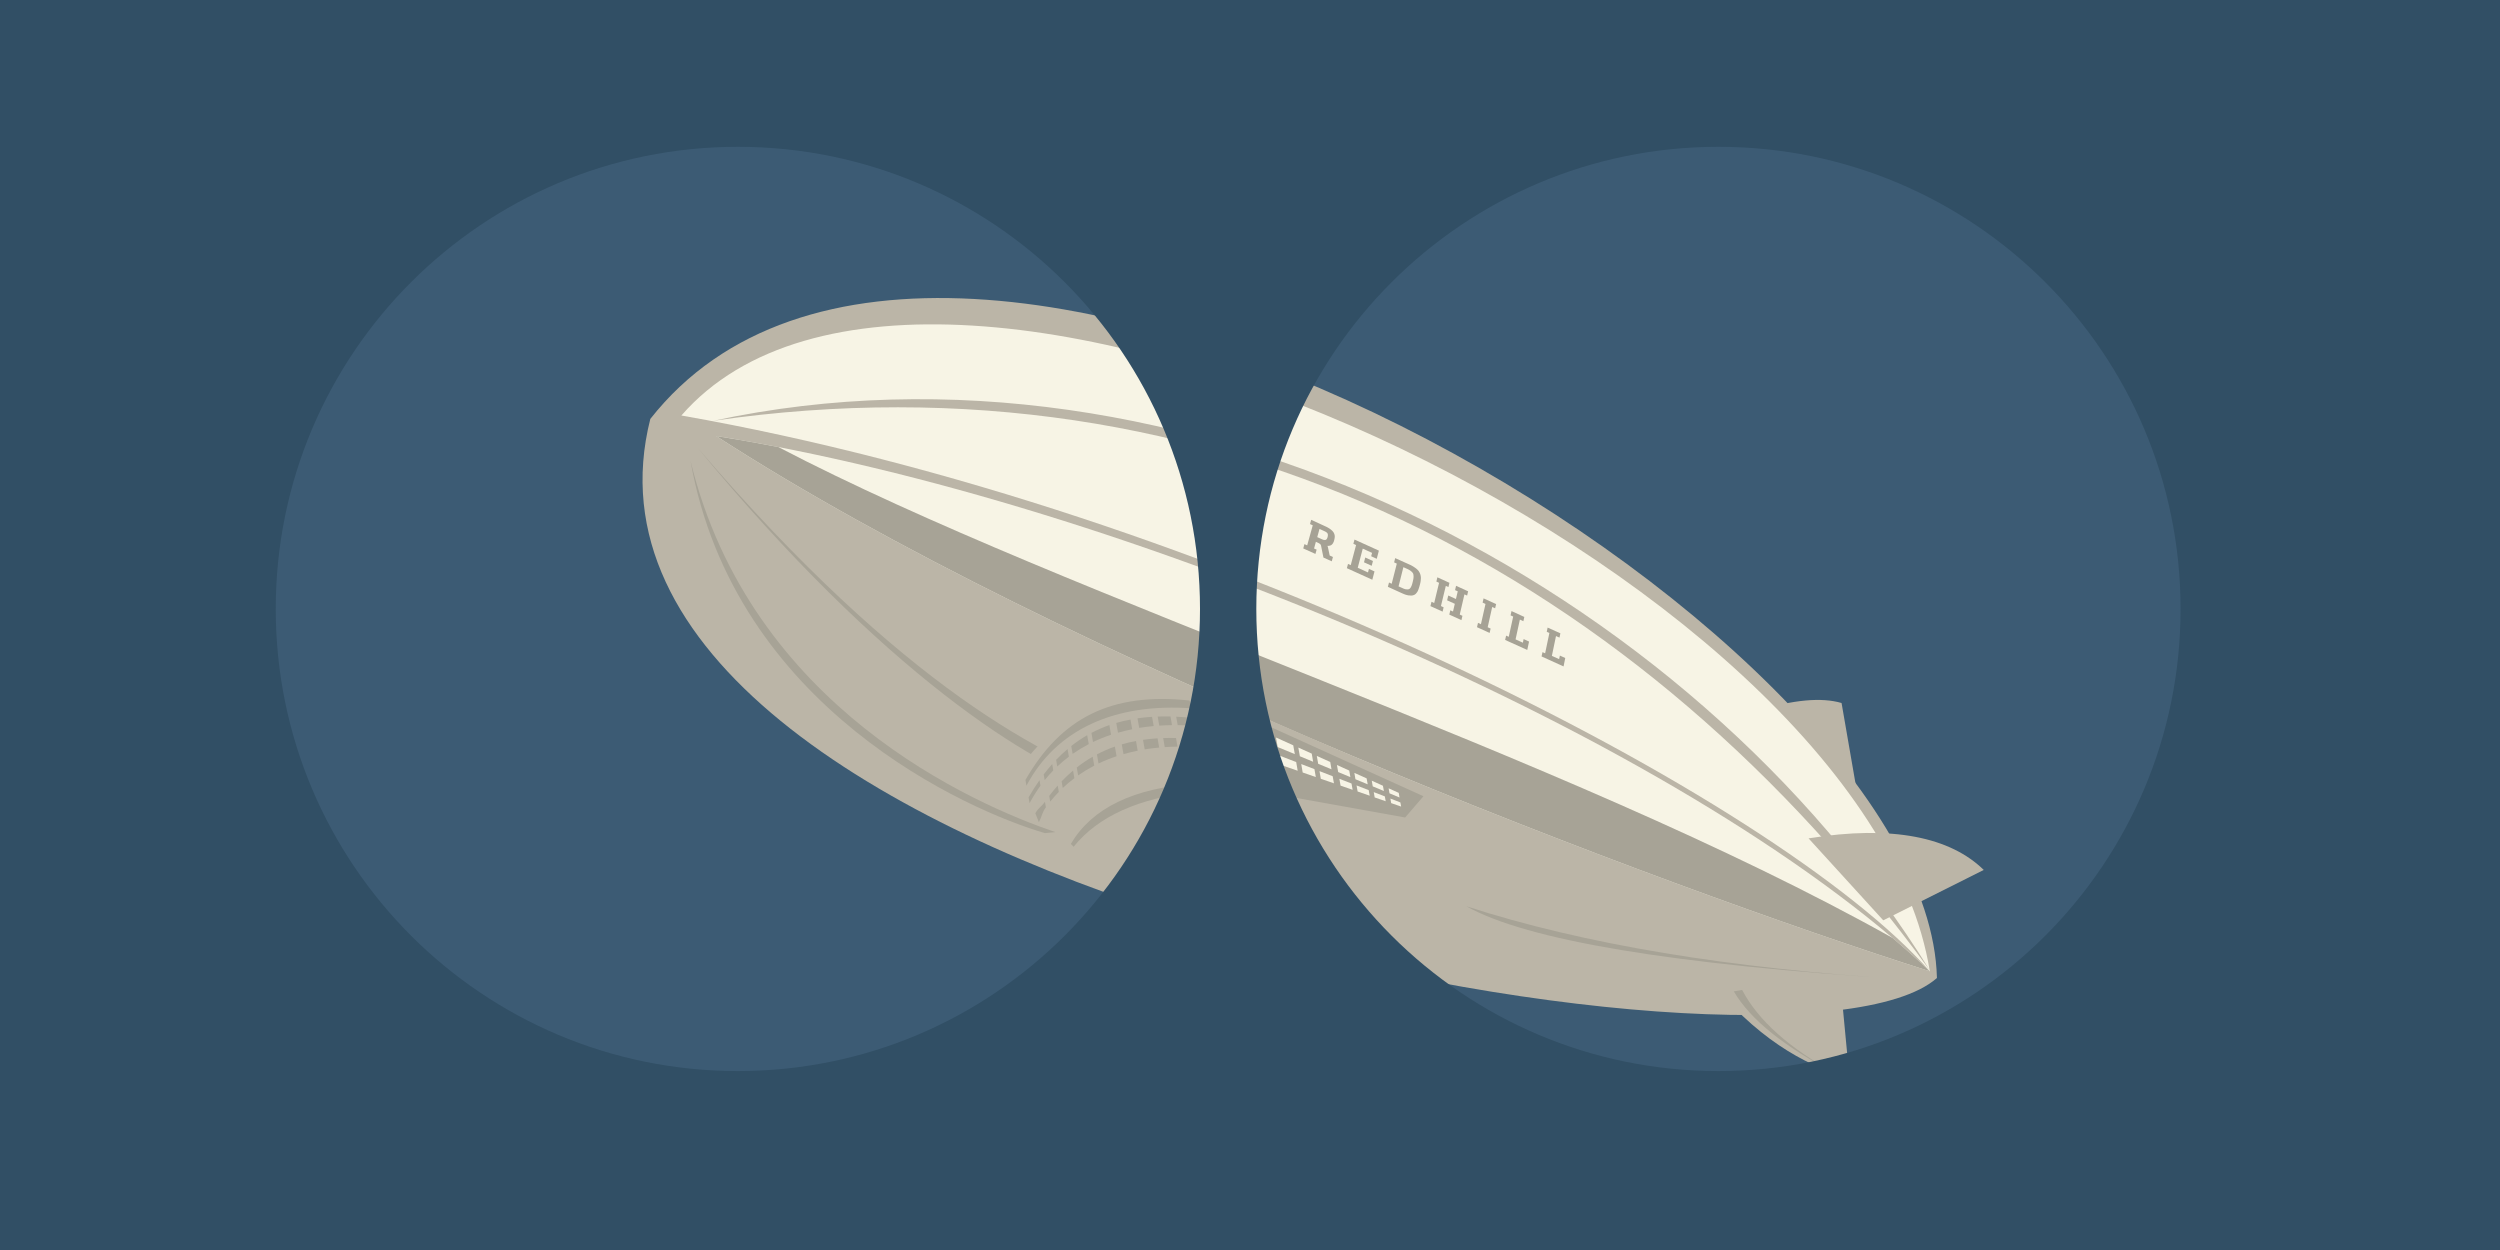 <svg id="ecxB9Z2Xadw1" xmlns="http://www.w3.org/2000/svg" xmlns:xlink="http://www.w3.org/1999/xlink" viewBox="0 0 4000 2000" shape-rendering="geometricPrecision" text-rendering="geometricPrecision">
<style><![CDATA[
#ecxB9Z2Xadw69_to {animation: ecxB9Z2Xadw69_to__to 4000ms linear infinite normal forwards}@keyframes ecxB9Z2Xadw69_to__to { 0% {transform: translate(2101.026px,1100.871px)} 37.5% {transform: translate(2101.026px,1000.871px)} 50% {transform: translate(2101.03px,1023.87px)} 62.5% {transform: translate(2101.03px,1003.87px)} 100% {transform: translate(2101.026px,1100.871px)}}
]]></style>
<defs><polygon id="ecxB9Z2Xadw2" points="1283.9,376.3 1283.9,891.7 1117.1,931.2 1117.1,415.8"/><path id="ecxB9Z2Xadw3" d="M2135.5,335.7c-270.1,0-489,218.9-489,489c0,130.5,51.2,249.1,134.5,336.8v322.2h274v-176.7c26.2,4.3,53.1,6.6,80.6,6.6c270.1,0,489-218.9,489-489s-219-488.9-489.1-488.9Z"/><polygon id="ecxB9Z2Xadw4" points="2103.2,1010.3 2078.5,828.7 2474.7,890.4 2507,1067"/><filter id="ecxB9Z2Xadw69-filter" x="-150%" width="400%" y="-150%" height="400%"><feGaussianBlur id="ecxB9Z2Xadw69-filter-blur-0" stdDeviation="0,0" result="result"/></filter></defs><g display="none"><g><g><use width="166.8" height="554.9" xlink:href="#ecxB9Z2Xadw2" fill="#f7f4e5"/><g clip-path="url(#ecxB9Z2Xadw16)"><g><polygon points="1254.7,882.3 1283.9,891.7 1117.1,931.2 1117.1,914.9 1171.3,859.9" fill="#f7f4e5"/><polygon points="1254.7,373.2 1254.7,882.3 1088,921.8 1088,412.7" fill="#f7f4e5"/><polygon points="1283.9,208.8 1095.4,253.5 1096,831.1 1283.9,891.7" fill="#f7f4e5"/></g><clipPath id="ecxB9Z2Xadw16"><use width="166.8" height="554.9" xlink:href="#ecxB9Z2Xadw2"/></clipPath></g></g></g><polygon points="1117.1,931.2 2373.3,1529.8 3167.3,1529.8 1283.9,891.7" fill="#f7f4e5"/><g><g><g><path d="M1300.1,823.6c0,0-4,1.8-5.4,3.6s-4.6,5.7-3.1,6.1s5.1-3.6,5.1-3.6-1.4,2.4-1.7,5.5c-.2,2.6-1.3,5-.2,5.6c1,.5.5.4,2.1-.8c1.5-1.2,1.4,2.5,3.1.7c1.7-2,1.6,2.2,3.2-1.2c1-2.1,1.9.8,2.6-1.7s1.5-8.3,1.5-8.3l2.7-6-7.8-2.3-2.1,2.4Z" fill="#bbb5a7"/><path d="M1398.4,760.4c0,0-10.3,31.8-16.6,44-6.3,12.3-9.4,18.5-9.4,18.5l-13.5-.4c0,0,12.4-29.5,15.3-38.3c2.9-8.7,7.6-29.1,7.6-29.1s3.1-9.9,7-11.3c3.9-1.2,9.6,16.6,9.6,16.6Z" fill="#bbb5a7"/><polygon points="1370.9,822.9 1369.9,826 1359.1,824.7 1359.7,822.8" fill="#f7f4e5"/><path d="M1264,963c-1.6,0-2.9.1-4.6-.6-6.7-3-13.4-10.2-16.5-13.7-3.9-4.4-4.6-7.8-2.3-6.7c7.1,3.4,14.7,8.1,14.7,8.1l2.5-2.7l7.6,5.7c0-.1.3,9.9-1.4,9.9Z" fill="#bbb5a7"/><path d="M1401.9,983.9c1.1,1.2.2,4.7-1.2,5.9-5.7,4.6-13.6,5.5-18.1,6.6-5.7,1.4-11.7.6-9.9-1.2c5.8-6,16.8-9.4,16.8-9.4l-3.4-9l8.2.9c-.1,0,4,2.6,7.6,6.2Z" fill="#bbb5a7"/><path d="M1264,956.7l-7.3-10.2c0,0,28.1-57.5,33-67.3s17.3-8.5,17.3-8.5s2.1,13.6-9.4,30.8c-5.4,8.4-33.6,55.2-33.6,55.2Z" fill="#bbb5a7"/><path d="M1400.1,980l-15.8-1.9c0,0-19.9-62.5-23.2-73.3s6.5-18.5,6.5-18.5s11,8.6,14.8,29.4c1.9,10.2,17.7,64.3,17.7,64.3Z" fill="#bbb5a7"/><path d="M1289.8,879.2c0,0,21.4-44.2,32.4-61.7s15.9-22.6,15.9-22.6l24.1,23.4c0,0-30,31.4-39,47.3c0,0-20.8,28.9-23.9,32.6-3.2,3.7-9.5-19-9.5-19Z" fill="#bbb5a7"/><path d="M1362.7,909.7c0,0-14.8-47.5-16.1-68.6s-3.1-35.6-3.1-35.6l34.3,9.6c0,0-1.1,44.2.8,62.8c0,0,1,37.5.7,42.4-.2,5-16.6-10.6-16.6-10.6Z" fill="#bbb5a7"/><path d="M1337.4,643c0,0,1.9,8.4.4,13.1-2.2,7.4-.2,6.8.2,7.9.6,2-.4,10,.3,11.5s3.5,1.8,3.5,1.8l-1,15.9l20.8,4-.9-13.2.9-4-6.7-31.4-17.5-5.6Z" fill="#bbb5a7"/><path d="M1373,645.6c1.1,11.7-11.5,34.5-11.5,34.5s-15.2-.7-16.1-2.5c-1-1.8-1-11.9-1-11.9s2.7-3.1,1.6-5.9c-1.1-2.9-2.2-2.1-2.2-2.1-1.9.5-1.3,3-1.3,3l-1.8-1c0,0,0-12.2-.7-14.2s-2.5-2.3-2.5-2.3s4.6-10.6,19.9-8.3c8.9,1.1,15.6,10.7,15.6,10.7Z" fill="#bbb5a7"/><path d="M1381,829.7c0,0-59.4-1.3-59-3.7.8-5.6,3.3-26.1,2.9-46.6-.4-24.9-2.6-56-.9-65.9c4.1-22.9,18.9-23,18.9-23s14.4-3.2,18.8-1.4s16.5,18.8,19,26-5.3,59.8-6.1,69.4s6.4,45.2,6.4,45.2Z" fill="#bbb5a7"/><path d="M1360.9,689.6c10.7,1.2,22.8,6.9,25.5,13.1c2.6,6.3,12.2,39.9,12,57.7c0,0-5.9,22.2-9.8,21-6.8-2.1-13.1-33.6-13.1-40.1.1-6.5,1.8-26.3-2.3-30.6-4-4.3-12.3-21.1-12.3-21.1Z" transform="translate(0 0)" fill="#bbb5a7"/><path d="M1340.4,756.5c0,0-11,34-17.8,47.1-6.7,13.2-10.1,19.7-10.1,19.7l-14.6-3.4c0,0,13.5-28.6,16.6-37.9c3-9.4,8.2-31.1,8.2-31.1s3.3-10.6,7.5-12.1s10.2,17.7,10.2,17.7Z" fill="#bbb5a7"/><polygon points="1362.8,689.8 1361.2,684 1340.9,688.1 1340.4,690.3" fill="#bbb5a7"/><polygon points="1311.7,823.2 1310.6,825.2 1298.1,822.8 1298.9,820.2" fill="#bbb5a7"/></g></g><g><path d="M1256.2,960.6c2.5,1.4,78.6,35.1,131.1,55.1c16,6.1,47.5,13.8,51.6,15.3c31.6,11.3,161.5,66.1,189.8,70.1s29.9-4,29.9-4s3.1.9,4.2,1.4c.6.3,1.8,2.4,2.6,2.7c7,3,33.5,11.3,39.7,10.8c11-.8,24.3-14,12.2-21.9-9.3-6-33.9-7.7-41.4-6.8-.9.1-6.9-.8-7.5-.7-1.4.2-2.2-1-2.2-1s7.4-3.2-5.1-10.1-213.4-71-213.4-71L1401.9,984l-22.4,10.2l21.4,1.6L1462,1020l-89.3-24.8L1264,956.7l-7.8,3.9Z" fill="#355067"/><path d="M1654.4,1100.5c-.9.2-11.9,7.2-28.8,5.6-9.9-.9-41.1-14.4-68.3-22.8-19.5-6-27.3-7.7-41-10s-28.8-9.4-29.4-9.5c-1.5-.3-5,.3-5.2-1.1s1.5-4.6,1.5-4.6l1.1-5.6l47.8,12.9l124.6,29.6-2.3,5.5Z" fill="#355067"/><path d="M1477.3,1060.3c0,0-4,1.8-6.2,1.7s-7.4-.2-6.7-1.6s6.1-1.5,6.1-1.5-2.7-.5-5.3-2.4c-2.1-1.5-4.7-2.3-4.4-3.5.3-1.1.1-.6,2-1c1.8-.4-1-2.7,1.5-2.7c2.6,0-.7-2.6,3-1.7c2.3.6.6-2,3-.9c2.3,1.1,7.3,4.3,7.3,4.3l7.6,2.7-1.3,7-6.6-.4Z" fill="#355067"/><path d="M1667.4,1079.4c0,0,.6-5.6-3-11.8-3.5-6.2-53.1-27.7-62.4-30.1s-69.6-3.4-69.6-3.4l19.6,10.1c0,0,32.8-.3,45.8,2.2c13.1,2.6,36.6,18.9,36.6,18.9l14.7,13.1l18.3,1Z" fill="#355067"/></g></g></g><g display="none"><ellipse rx="489" ry="489" transform="matrix(.707-.707 0.707 0.707 2135.516 824.714)" fill="#e02914"/><ellipse rx="489" ry="489" transform="matrix(.707-.707 0.707 0.707 2135.516 824.714)" fill="#f7f4e5"/><g><g clip-path="url(#ecxB9Z2Xadw65)"><g><path d="M2090.2,1195.9c0,0,4.2,2,5.7,3.8c1.5,1.9,4.9,6,3.3,6.5-1.6.4-5.4-3.9-5.4-3.9s1.4,2.5,1.8,5.9c.2,2.7,1.4,5.4.2,5.9-1.1.5-.6.4-2.2-.9-1.6-1.2-1.5,2.7-3.2.7-1.8-2.1-1.7,2.4-3.4-1.2-1.1-2.3-2,.9-2.8-1.8-.8-2.6-1.6-8.8-1.6-8.8l-2.9-6.4l8.3-2.4l2.2,2.6Z" fill="#bbb5a7"/><path d="M1985.9,1128.9c0,0,11,33.7,17.6,46.7c6.7,13,10,19.6,10,19.6l14.3-.4c0,0-13.2-31.3-16.2-40.6s-8.1-30.8-8.1-30.8-3.3-10.6-7.5-12c-4.1-1.4-10.1,17.5-10.1,17.5Z" fill="#bbb5a7"/><polygon points="2015.1,1195.1 2016.1,1198.4 2027.6,1197.1 2027,1195.1" fill="#fff"/><path d="M2128.4,1343.7c1.7,0,3.1.1,4.9-.7c7.1-3.2,14.2-10.8,17.5-14.5c4.1-4.6,4.9-8.3,2.5-7.1-7.5,3.6-15.6,8.6-15.6,8.6l-2.7-2.9-8.1,6.1c.1-.1-.2,10.5,1.5,10.5Z" fill="#bbb5a7"/><path d="M1982.2,1366c-1.2,1.2-.3,5,1.3,6.2c6.1,4.9,14.4,5.8,19.2,7c6,1.5,12.4.7,10.5-1.3-6.2-6.4-17.8-10-17.8-10l3.6-9.6-8.7.9c.1.1-4.3,2.9-8.1,6.8Z" fill="#bbb5a7"/><path d="M2128.4,1337.1l7.7-10.8c0,0-29.8-61-35.1-71.4-5.2-10.4-18.4-9-18.4-9s-2.3,14.4,9.9,32.7c6,8.8,35.9,58.5,35.9,58.5Z" fill="#bbb5a7"/><path d="M1984,1361.8l16.7-2c0,0,21.1-66.3,24.6-77.7s-6.9-19.7-6.9-19.7-11.7,9.1-15.6,31.2c-2,10.8-18.8,68.2-18.8,68.2Z" fill="#bbb5a7"/><path d="M2101.1,1254.9c0,0-22.7-46.9-34.4-65.4s-16.8-24-16.8-24l-25.6,24.8c0,0,31.8,33.4,41.3,50.2c0,0,22.1,30.6,25.4,34.5s10.1-20.1,10.1-20.1Z" fill="#bbb5a7"/><path d="M2023.7,1287.2c0,0,15.7-50.4,17.1-72.8s3.3-37.8,3.3-37.8l-36.4,10.1c0,0,1.1,46.9-.9,66.7c0,0-1,39.8-.7,45c.3,5.3,17.6-11.2,17.6-11.2Z" fill="#bbb5a7"/><path d="M2050.6,1004.3c0,0-2,8.9-.5,13.8c2.4,7.8.2,7.2-.2,8.4-.6,2.1.5,10.6-.3,12.2s-3.7,2-3.7,2l1.1,16.9-22,4.3l1-14-.9-4.2l7.2-33.3l18.3-6.1Z" fill="#bbb5a7"/><path d="M2012.8,1007.1c-1.1,12.4,12.2,36.6,12.2,36.6s16.1-.8,17.1-2.7s1.1-12.7,1.1-12.7-2.8-3.2-1.7-6.3c1.1-3,2.4-2.3,2.4-2.3c2,.6,1.4,3.2,1.4,3.2l1.9-1.1c0,0,0-13,.7-15.1s2.7-2.5,2.7-2.5-4.9-11.2-21.1-8.8c-9.6,1.5-16.7,11.7-16.7,11.7Z" fill="#bbb5a7"/><path d="M2004.3,1202.4c0,0,63-1.3,62.6-3.9-.8-5.9-3.5-27.6-3.1-49.4.5-26.4,2.8-59.4.9-70-4.3-24.3-20-24.4-20-24.4s-15.3-3.4-19.9-1.5-17.5,20-20.1,27.6c-2.7,7.6,5.6,63.4,6.5,73.6s-6.9,48-6.9,48Z" fill="#bbb5a7"/><path d="M2025.6,1053.7c-11.4,1.3-24.2,7.3-27,13.9s-13,42.3-12.7,61.2c0,0,6.3,23.5,10.4,22.3c7.2-2.2,13.9-35.7,13.9-42.5-.1-6.9-1.9-27.9,2.4-32.4c4.3-4.6,13-22.5,13-22.5Z" fill="#bbb5a7"/><path d="M2047.4,1124.7c0,0,11.7,36,18.9,50c7.1,13.9,10.7,20.9,10.7,20.9l15.5-3.6c0,0-14.3-30.3-17.6-40.2-3.2-9.9-8.7-33-8.7-33s-3.5-11.3-8-12.8c-4.4-1.5-10.8,18.7-10.8,18.7Z" fill="#bbb5a7"/><polygon points="2023.6,1054 2025.3,1047.8 2046.8,1052.1 2047.3,1054.5" fill="#355067"/><polygon points="2077.9,1195.4 2079,1197.6 2092.3,1195.1 2091.4,1192.3" fill="#355067"/></g><clipPath id="ecxB9Z2Xadw65"><use width="978.1" height="1148" xlink:href="#ecxB9Z2Xadw3"/></clipPath></g></g></g><g><rect width="4000" height="2000" rx="0" ry="0" fill="#3c5b74"/></g><g id="ecxB9Z2Xadw69_to" transform="translate(2101.026,1100.871)"><g transform="translate(-2101.026,-1100.871)" filter="url(#ecxB9Z2Xadw69-filter)"><g><g><path d="M1040.5,670.3c-188.4,744.1,1820.3,1104.6,2058.6,894.5-13.8-566.3-1588.7-1492-2058.6-894.5Z" clip-rule="evenodd" fill="#bbb5a7" fill-rule="evenodd"/><path d="M1145.8,697.6c648.5,103.6,1546.4,482.3,1942,856.5-433.2-137.7-1387.6-497.5-1942-856.5Z" clip-rule="evenodd" fill="#f7f4e5" fill-rule="evenodd"/><path d="M1145.8,697.6c32.5,5.2,65.7,11.1,99.4,17.6c465.7,243.3,1254.8,489.7,1782.7,785.4c21.1,17.8,41,35.7,59.9,53.5-433.2-137.7-1387.6-497.5-1942-856.5Z" clip-rule="evenodd" fill="#a7a396" fill-rule="evenodd"/><path d="M1116.6,716.9c330.5,385.6,559.9,498.5,690.7,543.1l-33.5,3.2c-122.9-35.7-364-190.4-657.2-546.3Z" clip-rule="evenodd" fill="#a7a396" fill-rule="evenodd"/><path d="M1104.8,737.3c95.8,394.3,453.1,549.5,583.8,594.1l-16.7,1.6c-122.8-35.7-497.1-200.1-567.1-595.7Z" clip-rule="evenodd" fill="#a7a396" fill-rule="evenodd"/><path d="M2811.5,1137.2c57.9-17.7,102.9-21.8,135-12.4l28.1,162.1-163.1-149.7Z" clip-rule="evenodd" fill="#bbb5a7" fill-rule="evenodd"/><path d="M2743.4,1577.8c80.3,95.8,158.9,131,215.8,147.1L2947.9,1606l-204.5-28.2Z" clip-rule="evenodd" fill="#bbb5a7" fill-rule="evenodd"/><path d="M3087.7,1554.1c-101.8-638.4-1599-1346.8-1997.5-889.3c853.4,150.1,1752.9,612,1997.5,889.3Z" clip-rule="evenodd" fill="#f7f4e5" fill-rule="evenodd"/><path d="M2893.7,1341.4c134.7-21.9,227.2-1.5,280.3,50.5l-160.8,80.6-119.5-131.1Z" clip-rule="evenodd" fill="#bbb5a7" fill-rule="evenodd"/><path d="M1141.5,673.2c752-161.5,1563.9,262.9,1945.9,878.9-461.8-633-1143.2-995-1945.9-878.9Z" clip-rule="evenodd" fill="#bbb5a7" fill-rule="evenodd"/><path d="M2346.1,1450c96.9,54.5,330.8,93.5,701.7,116.8-280.2-17.1-514.1-56-701.7-116.8Z" clip-rule="evenodd" fill="#a7a396" fill-rule="evenodd"/><g><path d="M1616.9,1254.6c54.7-101.3,153.2-152.8,295.6-154.5l308.9,135.3l65.8,67.8-76.3,68.8-485.8-29.4-108.2-88Z" clip-rule="evenodd" fill="#bbb5a7" fill-rule="evenodd"/><path d="M1903.1,1120.8c-124.9-13.3-205.2,27.6-262.4,127.1l1.6,9.3c47-89.4,141-133.3,266.1-123.7l-5.3-12.7Z" clip-rule="evenodd" fill="#a7a396" fill-rule="evenodd"/><polygon points="1923,1113.4 2277.5,1274 2248.2,1308 1944.9,1253.5" clip-rule="evenodd" fill="#a7a396" fill-rule="evenodd"/><path d="M1713.3,1350.3c33.9-57.5,100.4-89.6,199.4-96.5l.1,13.1c-90.8,9.9-155.8,39.2-195,87.9l-4.5-4.5Z" clip-rule="evenodd" fill="#a7a396" fill-rule="evenodd"/><polygon points="1970.3,1147.8 1995.3,1159.1 1998.2,1176.2 1973.5,1166" clip-rule="evenodd" fill="#f7f4e5" fill-rule="evenodd"/><polygon points="2004.2,1163.1 2030.9,1175.2 2033.7,1190.9 2007.2,1179.9" clip-rule="evenodd" fill="#f7f4e5" fill-rule="evenodd"/><polygon points="2041.6,1180 2069.2,1192.5 2071.7,1206.6 2044.3,1195.3" clip-rule="evenodd" fill="#f7f4e5" fill-rule="evenodd"/><polygon points="2077.3,1196.1 2098.8,1205.8 2101,1218.8 2079.8,1210" clip-rule="evenodd" fill="#f7f4e5" fill-rule="evenodd"/><polygon points="2106.9,1209.5 2128.4,1219.2 2130.4,1230.9 2109.1,1222.1" clip-rule="evenodd" fill="#f7f4e5" fill-rule="evenodd"/><polygon points="2139.1,1224 2158.8,1232.9 2160.6,1243.4 2141.1,1235.3" clip-rule="evenodd" fill="#f7f4e5" fill-rule="evenodd"/><polygon points="2167,1236.6 2186.6,1245.4 2188.3,1254.9 2168.7,1246.8" clip-rule="evenodd" fill="#f7f4e5" fill-rule="evenodd"/><polygon points="2194.8,1249.1 2212.7,1257.2 2214.2,1265.6 2196.4,1258.2" clip-rule="evenodd" fill="#f7f4e5" fill-rule="evenodd"/><polygon points="2221.8,1261.3 2238,1268.6 2239.2,1276 2223.2,1269.3" clip-rule="evenodd" fill="#f7f4e5" fill-rule="evenodd"/><polygon points="1938,1133.3 1963.1,1144.6 1966.3,1163 1941.4,1152.7" clip-rule="evenodd" fill="#f7f4e5" fill-rule="evenodd"/></g><path d="M1645.7,1275.8c5.6-9.7,11.4-18.9,17.5-27.5l1.5,8.8c-6.3,8.8-12.1,18.1-17.4,28l-1.6-9.3Z" clip-rule="evenodd" fill="#a7a396" fill-rule="evenodd"/><path d="M1669.9,1239.1c4.4-5.8,8.9-11.3,13.6-16.6l1.8,10.1c-4.8,5-9.4,10.1-13.8,15.6l-1.6-9.1Z" clip-rule="evenodd" fill="#a7a396" fill-rule="evenodd"/><path d="M1689.8,1215.7c5.9-6.2,12-11.9,18.3-17.2l2.1,12.2c-6.5,4.9-12.7,10.1-18.6,15.7l-1.8-10.7Z" clip-rule="evenodd" fill="#a7a396" fill-rule="evenodd"/><path d="M1714,1193.6c8.1-6.4,16.6-12.2,25.5-17.3l2.5,14.3c-9,4.7-17.6,9.9-25.8,15.6l-2.2-12.6Z" clip-rule="evenodd" fill="#a7a396" fill-rule="evenodd"/><path d="M1746.3,1172.6c9.2-4.8,18.7-9,28.7-12.5l2.7,15.5c-10,3.3-19.7,7.2-28.9,11.6l-2.5-14.6Z" clip-rule="evenodd" fill="#a7a396" fill-rule="evenodd"/><path d="M1786,1156.7c7.4-2.2,14.9-4,22.8-5.4l2.7,15.5c-7.8,1.6-15.4,3.4-22.7,5.5l-2.8-15.6Z" clip-rule="evenodd" fill="#a7a396" fill-rule="evenodd"/><path d="M1820,1149.3c7.6-1.1,15.3-1.9,23.3-2.4l2.6,14.8c-7.9.7-15.6,1.7-23.2,2.9l-2.7-15.3Z" clip-rule="evenodd" fill="#a7a396" fill-rule="evenodd"/><path d="M1852.3,1146.5c6.7-.2,13.5-.3,20.5-.1l2.4,13.8c-6.9.1-13.7.4-20.4.8l-2.5-14.5Z" clip-rule="evenodd" fill="#a7a396" fill-rule="evenodd"/><path d="M1913.4,1161.5c-9.9-.8-19.6-1.2-29.1-1.3l-2.4-13.5c8.5.4,17.1,1.1,26,2l5.5,12.8Z" clip-rule="evenodd" fill="#a7a396" fill-rule="evenodd"/><polygon points="1976.2,1181.5 2000.8,1191 2003.8,1208.1 1979.4,1199.7" clip-rule="evenodd" fill="#f7f4e5" fill-rule="evenodd"/><polygon points="2009.7,1194.5 2036.1,1204.7 2038.8,1220.3 2012.7,1211.2" clip-rule="evenodd" fill="#f7f4e5" fill-rule="evenodd"/><polygon points="2046.7,1208.8 2073.9,1219.3 2076.3,1233.2 2049.4,1223.9" clip-rule="evenodd" fill="#f7f4e5" fill-rule="evenodd"/><polygon points="2082,1222.5 2103.1,1230.6 2105.3,1243.3 2084.3,1236" clip-rule="evenodd" fill="#f7f4e5" fill-rule="evenodd"/><polygon points="2111.2,1233.8 2132.3,1242 2134.3,1253.3 2113.3,1246.1" clip-rule="evenodd" fill="#f7f4e5" fill-rule="evenodd"/><polygon points="2143,1246.1 2162.4,1253.6 2164.2,1263.7 2144.9,1257" clip-rule="evenodd" fill="#f7f4e5" fill-rule="evenodd"/><polygon points="2170.5,1256.7 2189.9,1264.2 2191.5,1273.1 2172.2,1266.4" clip-rule="evenodd" fill="#f7f4e5" fill-rule="evenodd"/><polygon points="2198,1267.4 2215.7,1274.2 2217.1,1282 2199.5,1275.9" clip-rule="evenodd" fill="#f7f4e5" fill-rule="evenodd"/><polygon points="2224.6,1277.7 2240.6,1283.9 2241.8,1290.5 2225.9,1285" clip-rule="evenodd" fill="#f7f4e5" fill-rule="evenodd"/><polygon points="1947.2,1170.3 1969,1178.7 1972.3,1197.2 1950.6,1189.7" clip-rule="evenodd" fill="#f7f4e5" fill-rule="evenodd"/><path d="M1656.5,1301.2c5.6-9.7,9.3-9.8,15.4-18.4l1.5,8.8c-6.3,8.8-6,14-11.2,23.9l-5.7-14.3Z" clip-rule="evenodd" fill="#a7a396" fill-rule="evenodd"/><path d="M1678.7,1273.5c4.4-5.8,8.9-11.3,13.6-16.6l1.8,10.1c-4.8,5-9.4,10.1-13.8,15.6l-1.6-9.1Z" clip-rule="evenodd" fill="#a7a396" fill-rule="evenodd"/><path d="M1698.6,1250.1c5.9-6.2,12-11.9,18.3-17.2l2.1,12.2c-6.5,4.9-12.7,10.1-18.6,15.7l-1.8-10.7Z" clip-rule="evenodd" fill="#a7a396" fill-rule="evenodd"/><path d="M1722.8,1228c8.1-6.4,16.6-12.2,25.5-17.3l2.5,14.3c-9,4.7-17.6,9.9-25.8,15.6l-2.2-12.6Z" clip-rule="evenodd" fill="#a7a396" fill-rule="evenodd"/><path d="M1755.1,1207c9.2-4.8,18.7-9,28.7-12.5l2.7,15.5c-10,3.3-19.7,7.2-28.9,11.6l-2.5-14.6Z" clip-rule="evenodd" fill="#a7a396" fill-rule="evenodd"/><path d="M1794.8,1191c7.4-2.2,14.9-4,22.8-5.4l2.7,15.5c-7.8,1.6-15.4,3.4-22.7,5.5l-2.8-15.6Z" clip-rule="evenodd" fill="#a7a396" fill-rule="evenodd"/><path d="M1828.8,1183.7c7.6-1.1,15.3-1.9,23.3-2.4l2.6,14.8c-7.9.7-15.6,1.7-23.2,2.9l-2.7-15.3Z" clip-rule="evenodd" fill="#a7a396" fill-rule="evenodd"/><path d="M1861.1,1180.9c6.7-.2,13.5-.3,20.5-.1l2.4,13.8c-6.9.1-13.7.3-20.4.8l-2.5-14.5Z" clip-rule="evenodd" fill="#a7a396" fill-rule="evenodd"/><path d="M1922.2,1195.9c-9.9-.8-19.6-1.2-29.1-1.3l-2.4-13.5c8.5.4,17.1,1.1,26,2l5.5,12.8Z" clip-rule="evenodd" fill="#a7a396" fill-rule="evenodd"/><path d="M2774.1,1586.2c26.2,45,81.1,89.1,164.6,132.3-75-40.5-125.4-85.4-151.3-134.6l-13.3,2.3Z" clip-rule="evenodd" fill="#a7a396" fill-rule="evenodd"/></g></g><g><g><g><g clip-path="url(#ecxB9Z2Xadw141)"><g><path d="M2119.1,864.1c-.3,0-.6-.1-.9-.2s-.7-.2-1-.3c-.4-.1-.7-.3-1.1-.4-.4-.2-.8-.3-1.2-.5l-7.3-3.3l3.6-13.1l7.3,3.3c.8.3,1.5.7,2.1,1s1.2.7,1.6,1s.8.7,1.2,1c.3.3.5.7.7,1c.2.4.3.8.4,1.2s.1.9.1,1.4s0,1-.1,1.5-.2,1.1-.4,1.7c-.1.3-.2.6-.2.8-.1.3-.2.5-.3.7s-.2.4-.3.6-.2.4-.3.6c-.1.1-.2.3-.3.4s-.2.3-.3.4-.3.3-.4.4-.3.2-.5.3c-.1.1-.3.1-.4.2s-.3.1-.5.1-.4,0-.6,0-.4,0-.7-.1c0,0,0,0,0,0-.1.3-.1.3-.2.3c0,0,0,0,0,0s0,0,0,0m-21.2-32.4l-1.9,6.8l4.4,2-8.9,32.1-4.4-2-1.9,6.9l19.5,8.8l1.9-6.9-4.1-1.8l2.9-10.7l3.7,1.7c.5.2.9.5,1.3.7s.7.4,1,.6.5.4.7.5.3.3.4.4c.1.2.3.3.4.5s.3.4.4.7c.1.2.2.5.3.8s.2.6.2.9l3.7,18.4l13.3,6l1.9-6.9-5.2-2.4-2.6-12.2c-.1-.3-.1-.6-.2-.9s-.1-.5-.2-.8-.2-.5-.3-.8-.2-.5-.3-.7c.3,0,.6,0,.8,0s.5,0,.8,0s.5,0,.8-.1c.2,0,.5-.1.7-.1.4-.1.8-.2,1.2-.3s.7-.3,1.1-.4c.3-.2.7-.4,1-.6s.6-.5.8-.7.5-.5.7-.7.4-.5.6-.8.4-.5.5-.8c.2-.3.3-.5.4-.8s.3-.5.4-.8.2-.6.4-.9c.1-.3.2-.7.3-1c.1-.4.2-.7.3-1.1s.2-.8.3-1.2.2-.7.2-1.1.1-.7.2-1s.1-.6.1-.9.1-.7.1-1s0-.7,0-1.1-.1-.7-.1-1.1-.1-.8-.2-1.2-.2-.9-.4-1.3-.3-.8-.5-1.2-.4-.8-.6-1.2-.5-.8-.8-1.1c-.3-.4-.6-.7-.9-1.1s-.7-.7-1.1-1.1-.8-.8-1.3-1.1c-.5-.4-1-.8-1.5-1.2s-1.1-.8-1.7-1.1c-.6-.4-1.2-.7-1.8-1.1s-1.3-.7-2-1.1-1.4-.7-2.2-1l-22.6-10.4" fill="#a6a295"/><polyline points="2167.2,863.3 2165.4,870.1 2169.7,872.1 2161.2,904.2 2156.8,902.3 2155,909.1 2195.7,927.6 2199.2,914.3 2190.3,910.2 2188.8,915.9 2172.4,908.4 2180.4,877.8 2195.3,884.6 2193.9,890 2202.8,894.1 2206.2,881 2167.2,863.3" fill="#a6a295"/><polyline points="2184.4,892 2182.4,899.7 2194.7,905.3 2196.7,897.6 2184.4,892" fill="#a6a295"/><path d="M2250.2,943c-.4-.1-.8-.1-1.3-.2-.4-.1-.9-.2-1.4-.4s-1-.3-1.5-.5-1-.4-1.6-.7l-6.7-3l7.7-30.7l6.7,3c.6.3,1.1.5,1.6.8s1,.5,1.4.8.9.5,1.3.8.8.6,1.1.9.7.6,1,.8c.3.3.6.6.8.8.3.3.5.6.7.8.2.3.4.5.6.8s.3.5.4.8.2.6.3.9.2.7.2,1c.1.3.1.7.1,1.1s.1.8.1,1.2s0,.8,0,1.2s0,.8-.1,1.2c0,.4-.1.8-.1,1.1-.1.4-.1.8-.2,1.2s-.2.9-.3,1.4-.2,1-.3,1.5-.2,1.1-.4,1.6c-.1.6-.3,1.1-.4,1.6s-.3,1-.4,1.5-.3.9-.4,1.3-.3.8-.4,1.1-.3.7-.4,1-.3.7-.5,1-.4.6-.5,1c-.2.3-.4.6-.6.9s-.4.5-.6.7-.4.4-.6.6-.4.3-.7.5c-.2.1-.5.2-.7.3s-.5.2-.8.2-.6.1-.9.1-.7,0-1,0c-.4,0-.7-.1-1.1-.1c0,0,0,0,0,0c0,.1,0,.1-.1.1.1,0,.1,0,0,0c.1,0,.1,0,0,0m-17.9-50l-1.7,6.8l4.3,2-8.2,32.2-4.3-2-1.8,6.9l22.6,10.3c1,.4,1.9.8,2.8,1.2s1.8.7,2.6,1s1.7.5,2.5.7s1.5.4,2.3.5c.1,0,.1,0,.2,0s.1,0,.2,0s.1,0,.2,0s.1,0,.2,0c.6.1,1.3.2,1.9.2s1.2.1,1.7.1s1.1,0,1.6-.1s1-.1,1.4-.3c.5-.1,1-.3,1.5-.5s.9-.4,1.4-.7c.4-.3.9-.6,1.3-1s.8-.8,1.1-1.2.7-.8,1-1.3c.3-.4.6-.9.9-1.3.3-.5.5-.9.7-1.4s.4-1,.6-1.5.4-1,.6-1.6.4-1.1.6-1.8c.2-.6.4-1.3.6-2s.4-1.4.6-2.2c.1-.5.3-1,.4-1.5s.2-1,.3-1.4.2-.9.3-1.3.2-.9.2-1.2c.1-.4.1-.8.2-1.2s.1-.8.1-1.3c0-.4.1-.9.1-1.3s0-.9.1-1.3c0-.5,0-.9,0-1.4c0-.4,0-.9-.1-1.3c0-.4-.1-.8-.2-1.2s-.2-.8-.2-1.2c-.1-.4-.2-.8-.3-1.1-.1-.4-.3-.8-.4-1.2-.2-.4-.3-.8-.5-1.2s-.4-.8-.6-1.2-.5-.8-.7-1.2-.5-.8-.8-1.2-.6-.8-1-1.1c-.3-.4-.7-.7-1.1-1.1-.4-.3-.7-.7-1.1-1s-.8-.7-1.3-1-.9-.7-1.4-1-1-.7-1.5-1-1.1-.7-1.6-1c-.6-.3-1.1-.7-1.7-1s-1.2-.6-1.9-1c-.6-.3-1.3-.6-2-.9L2232.3,893" fill="#a6a295"/><polyline points="2299.8,923.7 2298.2,930.5 2302.5,932.5 2294.7,964.8 2290.4,962.8 2288.7,969.8 2308.2,978.6 2309.8,971.7 2305.5,969.7 2313.3,937.4 2317.5,939.3 2319.1,932.5 2299.8,923.7" fill="#a6a295"/><polyline points="2329.7,937.3 2328.1,944.2 2332.4,946.1 2329.5,958.4 2317.2,952.8 2315.4,960.5 2327.7,966.1 2324.8,978.4 2320.5,976.5 2318.9,983.4 2338.3,992.2 2339.9,985.3 2335.6,983.3 2343.1,951 2347.4,952.9 2349,946.1 2329.7,937.3" fill="#a6a295"/><polyline points="2373.7,957.4 2372.2,964.2 2376.8,966.3 2369.5,998.7 2364.8,996.6 2363.2,1003.5 2383.4,1012.7 2385,1005.7 2380.3,1003.6 2387.5,971.2 2392.2,973.3 2393.8,966.5 2373.7,957.4" fill="#a6a295"/><polyline points="2418.4,977.7 2416.9,984.6 2421.1,986.5 2414,1018.9 2409.8,1017 2408.2,1023.9 2443.6,1039.9 2446.5,1026.5 2437.8,1022.5 2436.6,1028.3 2424.9,1023 2431.8,991.3 2437.4,993.9 2438.9,987.1 2418.4,977.7" fill="#a6a295"/><polyline points="2476.2,1004.1 2474.8,1010.9 2479,1012.8 2472.2,1045.3 2468,1043.4 2466.5,1050.3 2501.7,1066.3 2504.4,1052.8 2495.8,1048.9 2494.6,1054.6 2483,1049.4 2489.6,1017.7 2495.2,1020.2 2496.6,1013.3 2476.2,1004.1" fill="#a6a295"/></g><clipPath id="ecxB9Z2Xadw141"><use width="428.5" height="238.3" xlink:href="#ecxB9Z2Xadw4"/></clipPath></g></g></g></g></g></g><g><path d="M0,0v2000h4000v-2000L0,0ZM1180.6,1713.7c-408.4,0-739.4-331-739.4-739.4s331-739.4,739.4-739.4s739.4,331,739.4,739.4-331,739.4-739.4,739.4Zm1568.9,0c-408.4,0-739.4-331-739.4-739.4s331-739.4,739.4-739.4s739.4,331,739.4,739.4c.1,408.4-331,739.4-739.4,739.4Z" fill="#314f65"/></g></svg>

